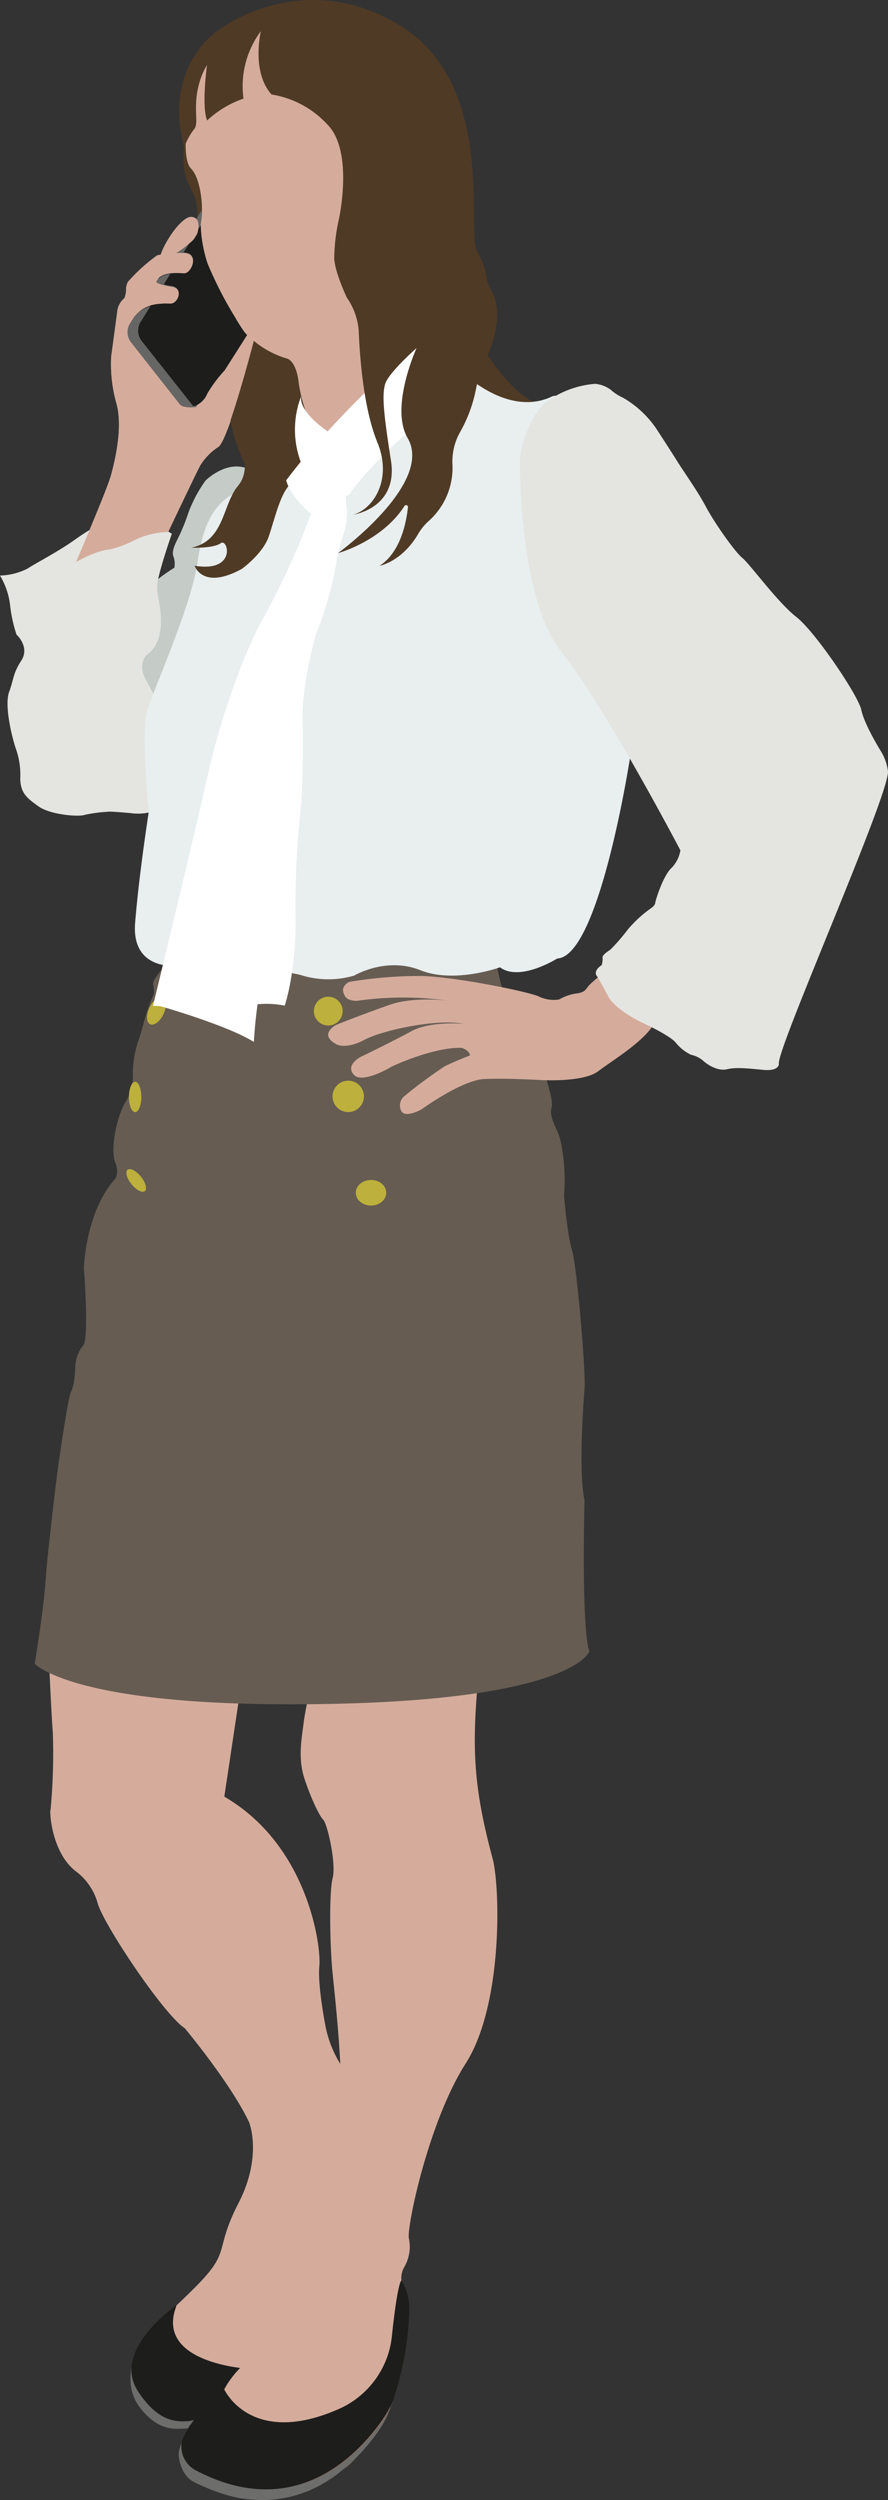 <svg xmlns="http://www.w3.org/2000/svg" viewBox="0 0 150.43 423.38"><rect x="0" y="0" width="150.43" height="423.38" fill="#333333" stroke="none"/><defs><style>.cls-1{fill:#4f3a25;}.cls-2{fill:#d5ac9c;}.cls-3{fill:#6d6d6c;}.cls-4{fill:#1d1d1b;}.cls-5{fill:#b0816b;}.cls-6{fill:#665c52;}.cls-7{fill:#c5ccc8;}.cls-8{fill:#e4e5e1;}.cls-9{fill:#bdb03c;}.cls-10{fill:#e9eeef;}.cls-11{fill:#fff;}.cls-12{fill:#666665;}</style></defs><g id="Layer_2" data-name="Layer 2"><g id="Layer_1-2" data-name="Layer 1"><g id="Working_layer" data-name="Working layer"><path id="Hair_strand_left_bottom_middle" data-name="Hair strand left bottom middle" class="cls-1" d="M44.45,56.27s4.42,13.45-1.52,18.66c0,0,.66,2.64-.46,4S42,93.17,33,93.93c0,0,3.41,1.53,9.31-.81a4.91,4.91,0,0,0,4.14-4.6c.32-4.91,6.26-11.07,6.26-11.07l3.64-15.7S54.41,52.91,44.45,56.27Z"/><path id="Hair_back" data-name="Hair back" class="cls-1" d="M81,57.46s5.43,10.38,12,11.66-13.09,1.27-14.62-2S81,57.46,81,57.46Z"/><path id="Hair_strand_right" data-name="Hair strand right" class="cls-1" d="M72,71S62.5,83.37,66.21,91.83A5,5,0,0,0,68,93.46s-3.17-2.67-.15-9.79,5.74-10.39,5.74-10.39Z"/><path class="cls-2" d="M11.71,97.86S18,83.36,18.77,80.58s2.08-8.45.92-12.41a24.48,24.48,0,0,1-.85-7.81l1-7.42a3.43,3.43,0,0,1,1.25-2.47A4.38,4.38,0,0,0,21.36,49a2.63,2.63,0,0,1,.31-1.28,29.91,29.91,0,0,1,4.93-4.47,16.75,16.75,0,0,1,4.68-.49c2.62.1,1.27,3.61-.06,3.54s-4-.33-4.74,1.37a7,7,0,0,0,2.67.76c2,.29,1.19,3-.26,3s-4.17-.24-6,2.08,21.21.15,21.21.15S39,74.26,37,75.69a10,10,0,0,0-3.1,3.19c-.46.8-6.18,12.84-6.18,12.84Z"/><path id="Hair_strand_left_small" data-name="Hair strand left small" class="cls-1" d="M41,48.82s-6.06,17.08.6,30c0,0,2.57,16-6.07,6.92,0,0,.25,5.34,6.42,3.17s1.23-15.5,1.23-15.5a33,33,0,0,1,1.58-15.69C47.75,50.15,41,48.82,41,48.82Z"/><path id="Hair_strand_left" data-name="Hair strand left" class="cls-1" d="M31.89,21.8s-2.08,5.74.4,10.09,0,7.91.49,12.46,3.81,8.41,3.36,13.4-1,8.08-1,8.08,5.21-6.53,5.48-13.91C40.74,48.64,31.89,21.8,31.89,21.8Z"/><path class="cls-2" d="M8.2,279.05s.5,11.42.75,14.39a102.55,102.55,0,0,1-.38,13c-.22.35.18,7.47,4.43,10.58a10.07,10.07,0,0,1,3.56,5.34c1.09,3.71,11.18,18.79,14.74,21.12,0,0,7.66,9.15,10.88,15.87,0,0,2.37,5.69-1.78,13.75s-1.19,8-7,13.9-4.69,3.75-8.7,9.69,4.3,12,4.3,12,2.28,2.23,9.15-1.43,26-51.28,26-51.28a19.4,19.4,0,0,1-9.05-13.05s-1.33-6.86-1-10S52.3,312.57,38,304.26l4-26.65Z"/><path class="cls-3" d="M32.85,409.86c-.71,1-.59.57-1,1.39-1.74,0-4.66.82-8-3.35-1.92-2.37-2.35-5.51-.82-9.71a8.54,8.54,0,0,0,.42,6.86,16,16,0,0,0,1.91,2.42,11,11,0,0,0,.94.87,7.48,7.48,0,0,0,2.32,1.34l.46.14a6.6,6.6,0,0,0,1.39.22,5.57,5.57,0,0,0,1,0H32C32.19,410,32.52,409.92,32.85,409.86Z"/><path class="cls-4" d="M42.13,401.15s-16.19-.86-12.19-10.8c0,0-11.22,7.63-6.53,14.66s8.64,5,13.72,3.75Z"/><path class="cls-2" d="M78.87,349.48c-6.33,9.89-10.09,28.12-9.59,29.65a6.86,6.86,0,0,1-.8,4.8A3.75,3.75,0,0,0,68,386.2s-.64.08-1.63,9.55a6.51,6.51,0,0,1-.14,1,15.23,15.23,0,0,1-9.1,11.33c-10.45,4.52-15.73.88-17.91-1.59l-.34-.42a8.12,8.12,0,0,1-.91-1.39h0c.2-.39.43-.78.67-1.16a18.24,18.24,0,0,1,2-2.48c.47-.49.94-.92,1.36-1.29,1.83-1.58,4-6.57,4-6.57a68,68,0,0,1,3.51-7.91c1.34-2.13,3.53-5.76,3.8-8.26a18,18,0,0,1,1.91-5.51c3-3.82,2.7-16.09,2.44-21.62s-.86-11.28-1.31-15.63-.64-13.67,0-16.19-.9-9.2-1.59-9.89-2.1-3.68-3.17-6.92c-1.15-3.48-.5-6.74-.15-9.5s1.6-8.09,1.6-8.09,29.11-11.28,28,0C80,295.38,80,302,83.46,314.77,84.75,319.73,85.2,339.59,78.87,349.48Z"/><path class="cls-5" d="M66.7,396.64c-1,2.82-.59,10.38-.59,10.38a3.12,3.12,0,0,1-.26,1.45l-.18.45a8.67,8.67,0,0,1-.44.92l-.22.41q-.23.4-.45.75l-.27.41c-.19.28-.4.57-.62.87l-.51.69c-.17.23-.39.49-.59.74s-.55.67-.86,1c-.56.65-1.21,1.34-1.93,2.09a10.46,10.46,0,0,1-1.89,1.56c-7.56,5.13-21.37,3-25.36,1-4.35-2.23,1-7,1-7s.17-.12.43-.35a12.26,12.26,0,0,0,2.7-3,4.54,4.54,0,0,0,.68-2,6.39,6.39,0,0,1,.68-2.28,8.12,8.12,0,0,0,.91,1.39l.34.42c2.18,2.47,7.46,6.11,17.91,1.59a15.23,15.23,0,0,0,9.1-11.33c0-.33.1-.67.14-1,1-9.47,1.61-9.55,1.63-9.55h0C70.16,391.06,67.69,393.82,66.7,396.64Z"/><path id="Skirt" class="cls-6" d="M29.62,161.7H83.91s1.09,10.78,6.88,16c0,0,3.24,8.43,2.65,9.88-.36.87.22,2.39.73,3.46a11.15,11.15,0,0,1,1,3.22,32.83,32.83,0,0,1,.38,8.22s.56,6.79,1.35,9.23,2.37,20.54,2.12,23.5-1,14.29,0,18.84c0,0-.57,21.71.82,25.62,0,0-3,9.05-51.53,8.95-36.37-.08-42.43-6.87-42.43-6.87s1.48-8.86,1.83-13.95,2-18.44,2-18.44,1.73-12.56,2.37-13.8.69-4.4.69-4.4a6.12,6.12,0,0,1,1.29-3.27c1.09-1,.15-13.15.15-13.15s.26-9.23,5.07-14.83c0,0,1.08-.94.23-3.09s.21-7.67,1.77-10.22a8.2,8.2,0,0,0,1.21-5,19.16,19.16,0,0,1,.87-5.14c.74-1.81,1.08-4.5,2.72-8.14a6.91,6.91,0,0,0-.14-1.63C25.73,165.66,29.62,161.7,29.62,161.7Z"/><path class="cls-7" d="M24.54,100a30.72,30.72,0,0,1,5-3.86,3.64,3.64,0,0,0-.13-1.82c-.34-.75.06-1.78.57-2.82a32.19,32.19,0,0,0,1.93-4.66,23.47,23.47,0,0,1,2.89-5.44s3.48-3.49,7.07-2.06a6.15,6.15,0,0,1,3.66,5.33L29.87,119.63s-9.36,1-9.36-.79S24.54,100,24.54,100Z"/><path class="cls-8" d="M28.23,136.31a8.71,8.71,0,0,1-6.1,1.39c-4-.36-3.79-.23-3.79-.23a23.31,23.31,0,0,0-4,.53c-1,.36-5.77,0-7.78-1.42s-3.07-2.28-3.13-4.68a13.33,13.33,0,0,0-.73-5.08c-.66-1.88-2-7.35-1.15-9.66s.59-3,2.07-5.31-.82-4.38-.82-4.38a23.6,23.6,0,0,1-1.09-5,12.61,12.61,0,0,0-1.71-5,11.05,11.05,0,0,0,4.61-1.15c1.65-1.06,5.11-2.84,7.78-4.72s6.63-4.55,10.06-4a20,20,0,0,1,6.66,2.8s-2.47,7-2.51,9S29,107.94,24.76,111c0,0-1.48,1.5-.07,4.09s3.43,6.52,3.43,6.52Z"/><path class="cls-2" d="M77.73,169.69s-6.9-1.24-11.84.51-8.88,3.32-9,3.39-3,1.68.22,3.32c0,0,1.59.81,4.63-.82s12.06-3.56,16.71-2.74S77.73,169.69,77.73,169.69Z"/><path class="cls-2" d="M80.55,173.55s-7-1-10.85,1.08S61.07,179,61.07,179s-2.6,1.34-1.14,3,6.5-1.41,6.5-1.41,6.9-3.28,11.8-3.14c0,0,1.36.47,1.38,1.29,0,0-2.6,1-4.3,1.85a81.53,81.53,0,0,0-7,5.2,2.1,2.1,0,0,0-.34,2.35c.66,1.28,3.41-.25,3.41-.25s6.85-5,10.7-5.16,9.2.16,9.2.16,7.45.5,10.06-1.48,8.07-5.21,9.59-8.31-6.1-6.62-6.1-6.62l-8.08,5.77Z"/><ellipse class="cls-9" cx="22.89" cy="185.77" rx="1.05" ry="2.57"/><ellipse class="cls-9" cx="22.13" cy="200.1" rx="1.02" ry="2.32" transform="matrix(0.78, -0.63, 0.63, 0.78, -120.25, 57.77)"/><ellipse class="cls-9" cx="26.5" cy="171.22" rx="2.47" ry="1.31" transform="translate(-139.35 121.08) rotate(-64.38)"/><path id="Shirt_body" data-name="Shirt body" class="cls-10" d="M30.14,163.55s-7.91,1-7.25-7.26S25.2,137.5,25.2,137.5s-1.32-13.19-.33-16.88,7.46-17.57,8.6-25.47,3.76-10.58,7.07-12,5-9,5-9l31.92-11.9s8.08,8.62,16,4.92,13.35,60.64,13.35,60.64S101.62,162,94.4,162.32c0,0-6.33,4-9.7,1.49,0,0-7.71,2.81-13.5.49s-11.22.92-11.22.92a15.51,15.51,0,0,1-8.7,0C46.87,163.83,30.14,163.55,30.14,163.55Z"/><path id="Hair_strand_left_bottom" data-name="Hair strand left bottom" class="cls-1" d="M41,52.15s-5.87,12-.69,22c0,0,2.64,5,0,8.14s-2.25,9.33-7.92,10.46c0,0,3.76.16,5-.76s2.77,5-4.42,3.82c0,0,1.32,4.19,8,.53,0,0,3.59-2.57,4.58-5.54s1.85-6.86,3.46-8.64,7.78-16,6.27-22.41-13.82-7.6-13.82-7.6"/><path id="Face" class="cls-2" d="M56.33,74.15s-3.74-2.94-4.56-4.55a25.24,25.24,0,0,1-1.19-4.94s-.34-3.66-2.17-4a15.67,15.67,0,0,1-6.85-4.3,62.39,62.39,0,0,1-6.41-11.77s-1.53-4.65-1.08-7.17-.14-7.29-1.69-8.85c-2.3-2.34-.09-15.17,4.31-19.78C41.76,3.46,46,2.21,51.23,2.16s16,1.88,19.59,9.07A50.43,50.43,0,0,1,75.7,30.81c.2,6.13-3.36,13.48-2.52,20.06s1.73,7.81,1.73,7.81Z"/><g id="Collar"><path id="Collar_back" data-name="Collar back" class="cls-11" d="M55.53,73.08c-1.62,1.62-3.23,3.5-4.51,5.06l-.07.09h0A15.72,15.72,0,0,1,51,67.15C51,67.49,50.59,69.61,55.53,73.08Z"/><path id="Collar_front" data-name="Collar front" class="cls-11" d="M77.75,65.77s-13.65,10.74-18.6,18L52.63,87s-3.43-2.89-4.15-5.66c0,0,1-1.33,2.43-3.1h0l.07-.09c1.28-1.56,2.89-3.44,4.51-5.06,0,0,13.38-15.09,21.36-17.86Z"/><path id="Tie_back" data-name="Tie back" class="cls-11" d="M26.33,170.15s12,3.36,16.67,6.3a89,89,0,0,1,1.15-9.76C44.78,164.07,26.33,170.15,26.33,170.15Z"/><path id="Tie_front" data-name="Tie front" class="cls-11" d="M56.06,81.39a14.22,14.22,0,0,0-3.24,5.28,136.62,136.62,0,0,1-8.17,17.93c-3.17,5.54-7.25,16.75-9.43,26.57s-9.3,39.17-9.3,39.17a46.88,46.88,0,0,1,7,.68c2.42.58,7.4-.25,7.4-.25a15.62,15.62,0,0,1,7.91-.47s2-5.7,1.83-15.39a156.75,156.75,0,0,1,1-19.12s.4-7.52.2-13.59,2.17-14.5,2.17-14.5a66.39,66.39,0,0,0,3.23-10.62,49.78,49.78,0,0,1,1.31-6,12.13,12.13,0,0,0,.77-5.17,11,11,0,0,1,.4-5.33A4.28,4.28,0,0,0,56.06,81.39Z"/></g><path id="Main_hair" data-name="Main hair" class="cls-1" d="M31.2,25a10.88,10.88,0,0,1,1.71-3.16c1.06-1.19-1-5.15,2.18-11,0,0-1,7.12,0,9.56a17.31,17.31,0,0,1,6.16-3.7A15.58,15.58,0,0,1,44.19,5.28S42.54,12.15,46,16a16.38,16.38,0,0,1,10,5.7c3.79,4.94,1.38,15.56,1.38,15.56a31.2,31.2,0,0,0-.76,6.59c.17,2.44,2.14,6.56,2.14,6.56a11.3,11.3,0,0,1,2,5.51c.13,3,.6,12.76,3.17,19s-.63,11.24-4.08,12.24c0,0,7.64-1.1,6.38-9.16s-1.53-11-1-12.92,5.34-6.14,5.34-6.14-4.57,10-1.51,15.25c4.45,7.67-11.8,19.48-11.8,19.48s7.43-2,11.27-8a.33.33,0,0,1,.45-.07.31.31,0,0,1,.13.28c-.26,2.48-1.23,7.68-4.83,9.94,0,0,3.8-.67,6.56-5.4a9.23,9.23,0,0,1,1.74-2.15,12.06,12.06,0,0,0,4.06-9.74A10.13,10.13,0,0,1,78,73.07a24.19,24.19,0,0,0,2.67-7.38,17.08,17.08,0,0,1,1.4-4.21c1.39-3,3.29-8.3,1.27-12.06a8.48,8.48,0,0,1-1-2.82,11.35,11.35,0,0,0-1.5-4C78.9,39.24,84.28,14.35,67.66,4.26s-30.73.89-30.73.89S27.51,11.15,31.2,25Z"/><path class="cls-2" d="M76.17,169.5l3.93,6.34,23.64-3.61-.2-8.6s-3.21,2.62-3.78,3.26-.57,1.16-2.17,1.36a8,8,0,0,0-2.85,1,5.7,5.7,0,0,1-3.4-.47c-1.68-.83-14.22-3.37-20-3.5a71.86,71.86,0,0,0-12.16,1s-1.39.6-1,1.82c.31.94.74,1.31,2.21,1.4a54.75,54.75,0,0,1,15.76,0"/><path id="Shirt_arm_front" data-name="Shirt arm front" class="cls-8" d="M115.26,144s-12.75-24.33-20.17-33.63-7-32.93-7-32.93,1-7.1,5-9.75A16.07,16.07,0,0,1,100.83,65a5.3,5.3,0,0,1,2.62,1,8.22,8.22,0,0,0,2.1,1.36,17.21,17.21,0,0,1,6,5.81s2.17,3.33,3.26,5.08,3.33,4.85,4.78,7.58,4.93,7.67,6.17,8.66,6,7.56,9.15,10,10.5,13.3,11,15.74,3.23,6.85,3.23,6.85a8.49,8.49,0,0,1,1.29,3.6c0,4.5-19.1,47.5-18.48,49.5,0,0,.05,1.26-2.67,1s-4.57-.47-6.15-.1-3.42-.86-4.11-1.53a4.78,4.78,0,0,0-2-.94,7.65,7.65,0,0,1-2.52-2c-.89-1.22-5.79-3.47-5.79-3.47s-4.45-2.12-5.61-4.3-1.88-3.41-1.88-3.41-1-.84.72-2a4,4,0,0,0,.14-1.29c-.07-.47,1.29-1.29,1.29-1.29a32.92,32.92,0,0,0,3-3.46,20.84,20.84,0,0,1,3.88-3.56s.69-.44.74-.89,1.26-4.42,2.67-5.86A5.53,5.53,0,0,0,115.26,144Z"/><path class="cls-2" d="M44.06,53.65s-5.15,20.57-7.08,22a10,10,0,0,0-3.1,3.19c-.36.62-3.85,8-5.42,11.25a14.05,14.05,0,0,0-5.56,1.33,17.37,17.37,0,0,1-4.34,1.63c-.1,0-2.13.12-5.68,2.14,1.84-4.34,5.31-12.55,5.89-14.57.79-2.78,2.08-8.45.92-12.41a24.48,24.48,0,0,1-.85-7.81l1-7.42a3.43,3.43,0,0,1,1.25-2.47,4.38,4.38,0,0,0,.27-1.44,2.63,2.63,0,0,1,.31-1.28,29.91,29.91,0,0,1,4.93-4.47,16,16,0,0,1,3-.46l-2.87,4.47-.15.24,0,.08-3.79,5.9-.06.1c-.15.36.45.59,1.32.75,3.54.61,14-.19,18.29-.54l1.57-.15Z"/><path class="cls-12" d="M35.15,44.6A22.78,22.78,0,0,1,34,38.15a5.41,5.41,0,0,1,.07-.68,10.79,10.79,0,0,0,.14-1.89l-4.67,7.28a13.71,13.71,0,0,1,1.57,0h.12c2.62.1,1.27,3.61-.06,3.54a16.89,16.89,0,0,0-2.25,0,3.14,3.14,0,0,0-2.25,1l-.15.24-.05.08v.09a4,4,0,0,0,1.33.49,10.26,10.26,0,0,0,1.34.27c2,.29,1.19,3-.26,3a11.09,11.09,0,0,0-3.25.27,5.56,5.56,0,0,0-2.91,1.82l-.06.1-.63,1A2.8,2.8,0,0,0,22.21,58l8.27,10.5a1.22,1.22,0,0,0,.54.33,5.52,5.52,0,0,0,1.72.15,1.27,1.27,0,0,0,.51-.08l7.87-13A69,69,0,0,1,35.15,44.6Z"/><path class="cls-4" d="M41.87,56.73l-3.82,6a22.44,22.44,0,0,0-2.93,3.93,3.74,3.74,0,0,1-1.91,2,1.27,1.27,0,0,1-.51.08L24,57.74a2.82,2.82,0,0,1-.18-3.22l.1-.15,1.65-2.67a11.09,11.09,0,0,1,3.25-.27c1.45,0,2.28-2.67.26-3a10.26,10.26,0,0,1-1.34-.27l1.16-1.87a16.89,16.89,0,0,1,2.25,0c1.33.07,2.68-3.44.06-3.54h-.12L34,38.15a23.05,23.05,0,0,0,1.15,6.49,68.53,68.53,0,0,0,5.93,11.12c.17.24.33.46.48.65A2.36,2.36,0,0,0,41.87,56.73Z"/><path class="cls-2" d="M27.89,43.91a17.81,17.81,0,0,0,4.86-3.29,8.78,8.78,0,0,0,.68-1.1s.83-2.55-.91-2.79-4.86,4.57-5.34,6.58S27.89,43.91,27.89,43.91Z"/><path class="cls-4" d="M66.73,406.15c-.17.51-.34,1-.53,1.47-.11.3-.23.59-.35.87-.25.59-.5,1.13-.76,1.61a7.58,7.58,0,0,1-.53.92c-.26.4-.56.83-.89,1.28-.16.23-.34.46-.51.69l-.2.25a32.12,32.12,0,0,1-3.23,3.56l-.77.7-.53.45-.54.44a22.77,22.77,0,0,1-2,1.49l-.73.46-.76.44c-.18.11-.37.21-.57.31s-.4.21-.61.3c-.4.2-.82.38-1.25.55l-.59.21a15.43,15.43,0,0,1-2,.62q-.46.12-.93.21l-.38.07a1.21,1.21,0,0,1-.38.06l-.54.09a21.78,21.78,0,0,1-9.81-1c-.51-.17-1-.35-1.54-.56s-1-.43-1.59-.67-1.07-.51-1.62-.8c-1.53-.81-2.63-3.59-2.23-5.28a1.24,1.24,0,0,1,.1-.35l.13-.39.06-.16a7.12,7.12,0,0,1,.36-.86c-.36,1.69.74,4.41,2.25,5.2,17.41,9.15,28.35-3.53,32.07-9.17A16.68,16.68,0,0,0,66.73,406.15Z"/><path class="cls-3" d="M66.73,406.15c-.17.51-.34,1-.53,1.47-.11.3-.23.59-.35.87a13.16,13.16,0,0,1-.76,1.61,7.58,7.58,0,0,1-.53.92c-.26.4-.56.83-.89,1.28s-.46.62-.71.94a32.12,32.12,0,0,1-3.23,3.56l-.77.7-.53.45-.54.44a19.83,19.83,0,0,1-2,1.49l-.73.46-.76.44c-.18.11-.37.21-.57.31s-.4.21-.61.3c-.4.2-.82.38-1.25.55l-.59.21a15.43,15.43,0,0,1-2,.62q-.46.12-.93.21l-.38.07a1.21,1.21,0,0,1-.38.06l-.54.09a21.78,21.78,0,0,1-9.81-1c-.51-.17-1-.35-1.54-.56s-1-.43-1.59-.67-1.07-.51-1.62-.8c-1.53-.81-2.63-3.59-2.23-5.28a1.24,1.24,0,0,1,.1-.35l.13-.39.06-.16a7.12,7.12,0,0,1,.36-.86c-.36,1.69.74,4.41,2.25,5.2,17.41,9.15,28.35-3.53,32.07-9.17A16.68,16.68,0,0,0,66.73,406.15Z"/><path class="cls-4" d="M69.33,391.15a51.45,51.45,0,0,1-2.61,14.92v.09a16.53,16.53,0,0,1-1.51,3c-3.72,5.64-14.68,18.36-32.07,9.17a4.52,4.52,0,0,1-2.25-5.2c.08-.18.18-.38.28-.58a19.83,19.83,0,0,1,1.67-2.7A23.91,23.91,0,0,1,38,404.67h0a8.12,8.12,0,0,0,.91,1.39l.34.42c2.18,2.47,7.46,6.11,17.91,1.59a15.23,15.23,0,0,0,9.1-11.33c0-.33.1-.67.14-1,1-9.47,1.61-9.55,1.63-9.55h0A9,9,0,0,1,69.33,391.15Z"/><circle class="cls-9" cx="55.61" cy="171.23" r="2.44"/><circle class="cls-9" cx="58.99" cy="185.67" r="2.66"/><ellipse class="cls-9" cx="62.85" cy="201.99" rx="2.58" ry="2.17"/></g></g></g></svg>